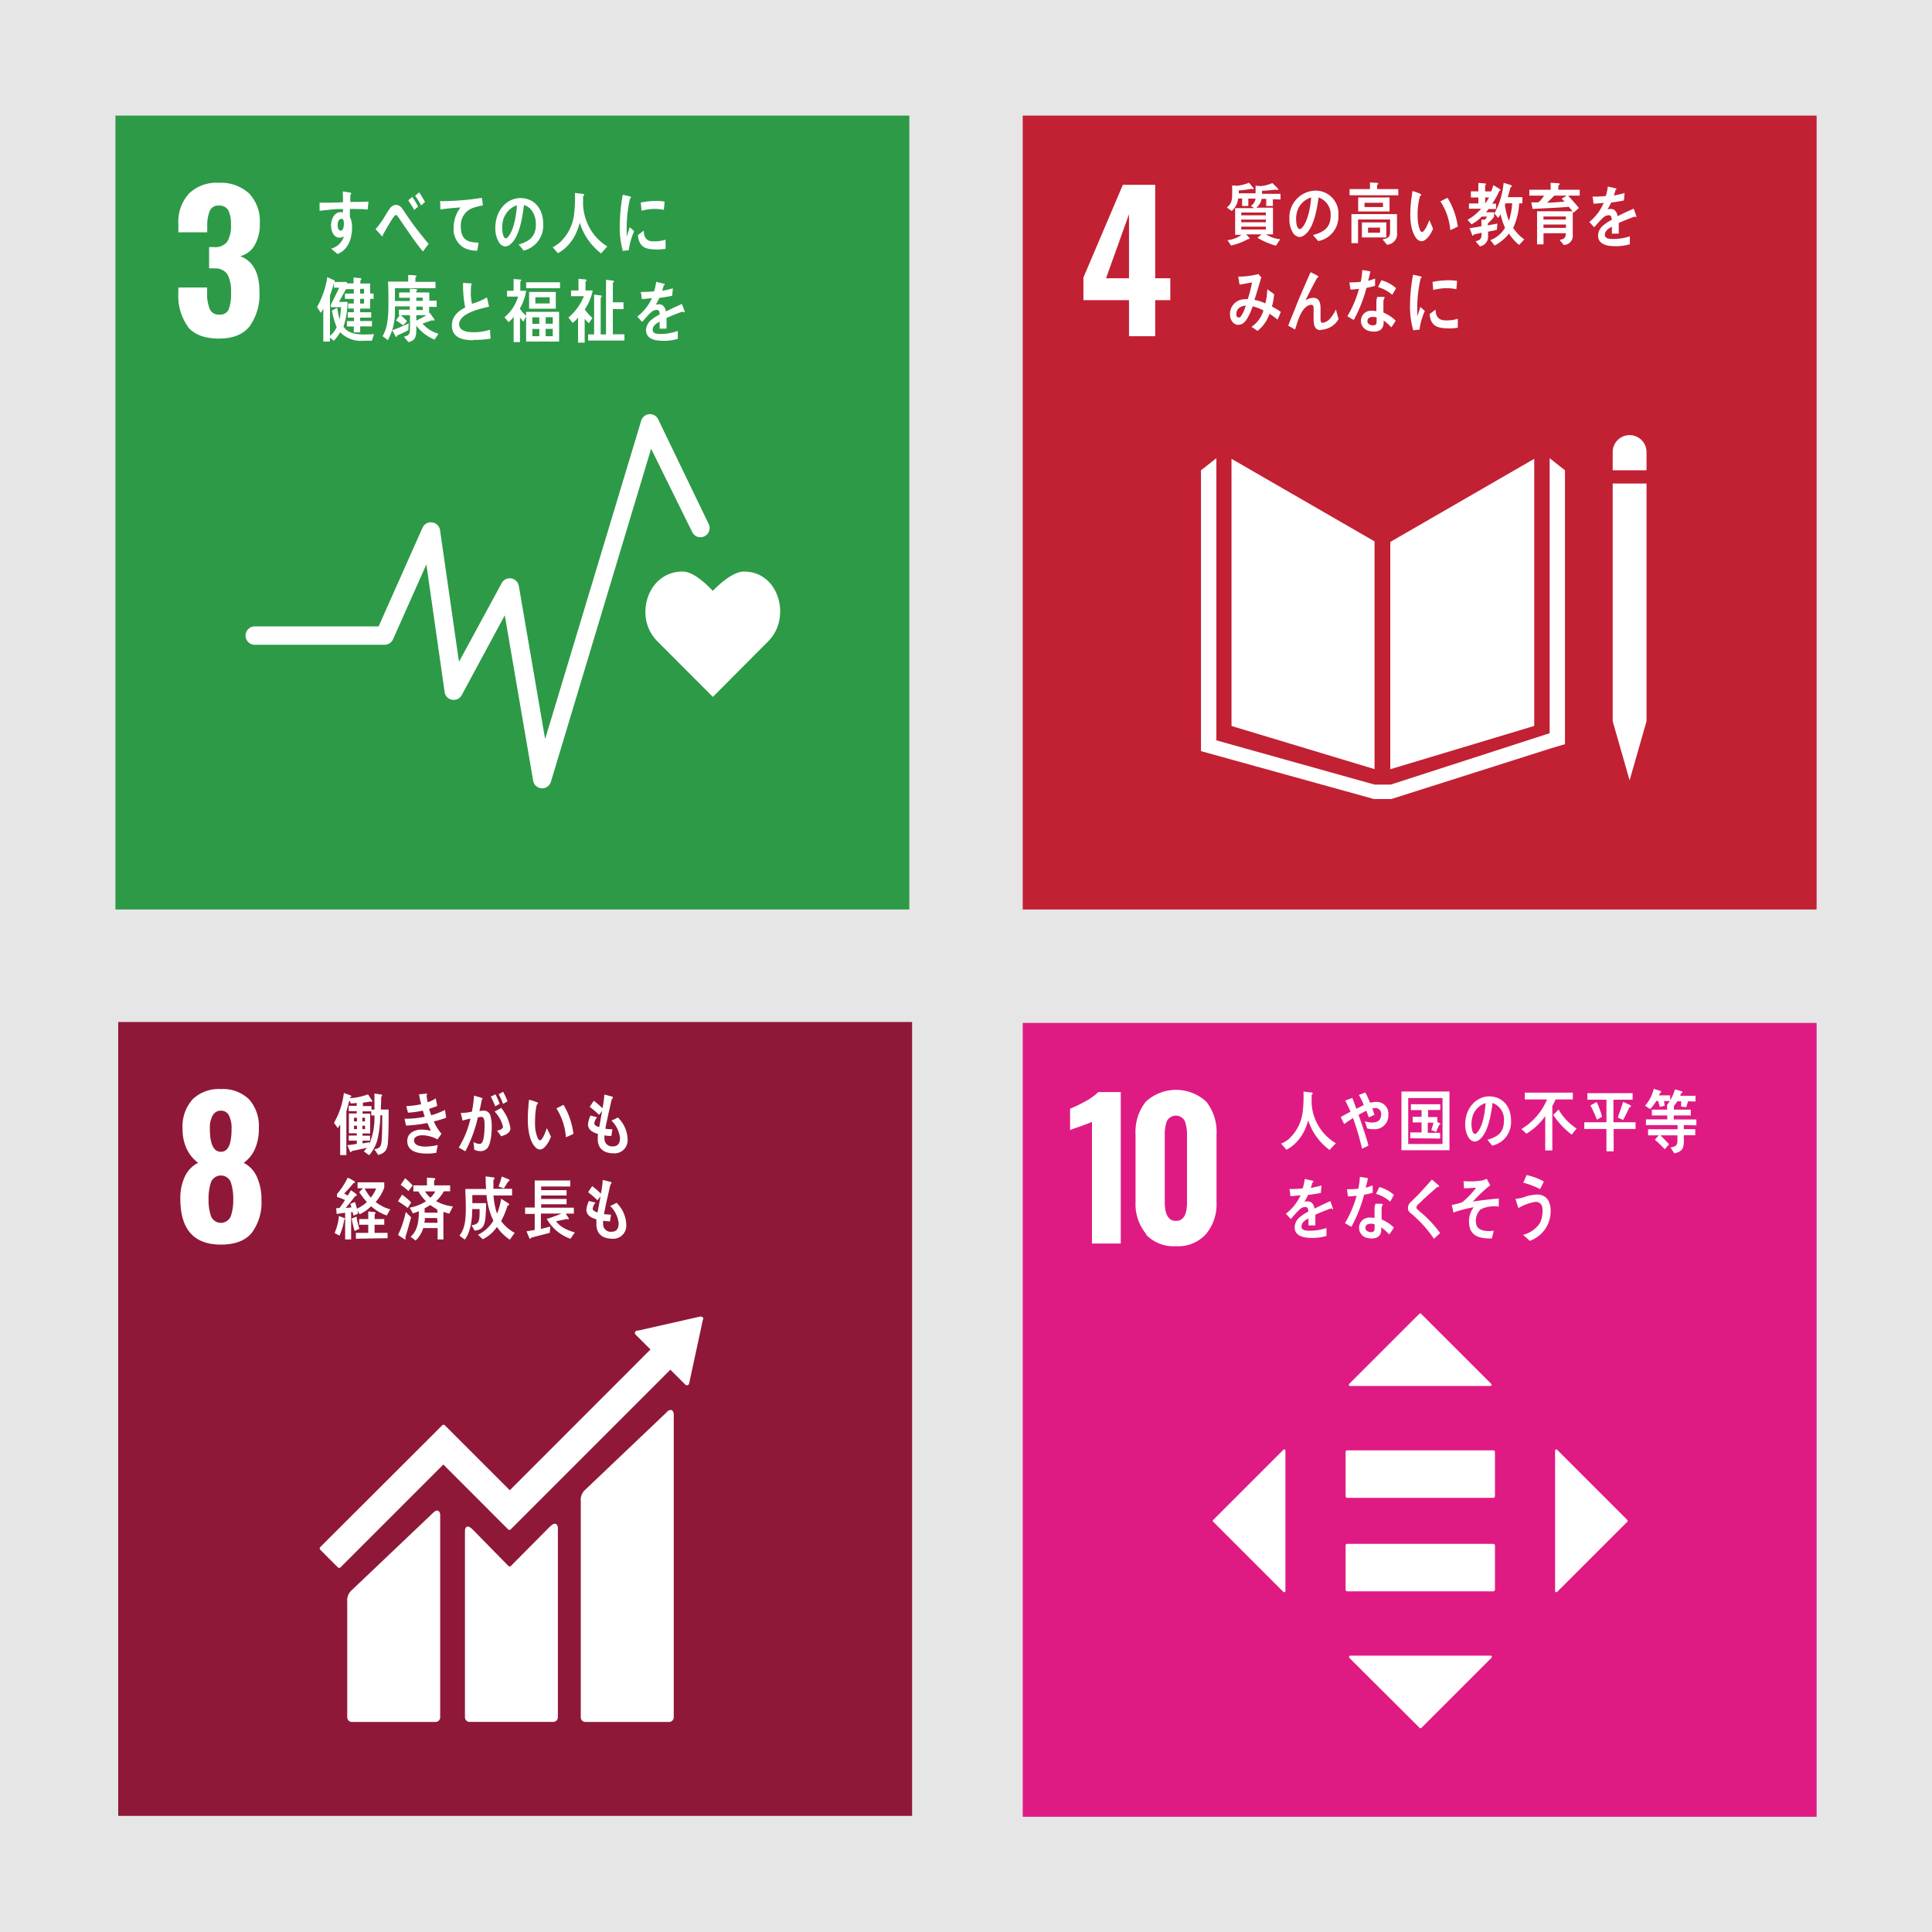 <svg xmlns="http://www.w3.org/2000/svg" xmlns:xlink="http://www.w3.org/1999/xlink" viewBox="0 0 362 362"><defs><style>.cls-1,.cls-5{fill:none;}.cls-2{fill:#e6e6e6;}.cls-3{clip-path:url(#clip-path);}.cls-4{fill:#fff;}.cls-5{stroke:#fff;stroke-linecap:round;stroke-miterlimit:10;stroke-width:1.76px;}.cls-6{fill:#2d9a47;}.cls-7{clip-path:url(#clip-path-3);}.cls-8{fill:#8f1838;}.cls-9{clip-path:url(#clip-path-5);}.cls-10{fill:#e01a83;}.cls-11{clip-path:url(#clip-path-7);}.cls-12{fill:#c22033;}</style><clipPath id="clip-path"><rect class="cls-1" x="21" y="21" width="150" height="150"/></clipPath><clipPath id="clip-path-3"><rect class="cls-1" x="21" y="191" width="150" height="150"/></clipPath><clipPath id="clip-path-5"><rect class="cls-1" x="191" y="191" width="150" height="150"/></clipPath><clipPath id="clip-path-7"><rect class="cls-1" x="191" y="21" width="150" height="150"/></clipPath></defs><title>Asset 2</title><g id="Layer_2" data-name="Layer 2"><g id="レイヤー_4" data-name="レイヤー 4"><rect class="cls-2" width="362" height="362"/><g class="cls-3"><g class="cls-3"><path class="cls-4" d="M34.77,40.2c-.26.14-1,.43-2.24.88-1,.32-1.6.55-1.86.66v-4a22.48,22.48,0,0,0,2.89-1.41A10,10,0,0,0,36,34.6H40.2V63H34.77Z"/><path class="cls-4" d="M136.37,92.61a4.14,4.14,0,1,1,4.14,4.14,4.14,4.14,0,0,1-4.14-4.14"/><path class="cls-4" d="M145.34,98.34a5.52,5.52,0,0,1,5,5.5V115.3a1.61,1.61,0,1,1-3.21,0v-9.84c0-.37-.11-.87-.78-.87-.47,0-.57.49-.58.81v29.52a2.31,2.31,0,0,1-4.62,0v-17a.61.61,0,0,0-.65-.67h0a.64.64,0,0,0-.67.67v17a2.3,2.3,0,0,1-4.6,0V105.4c0-.32-.12-.81-.58-.81-.68,0-.79.5-.79.87v9.84a1.6,1.6,0,1,1-3.2,0V103.84a5.52,5.52,0,0,1,5-5.5l.3,0H145l.31,0"/><path class="cls-4" d="M111.77,94.78a3.92,3.92,0,1,0-3.91,3.92,3.92,3.92,0,0,0,3.91-3.92"/><path class="cls-4" d="M100,103.66l-3.25,10.6s-.58,1.94,1.07,2.43,2.13-1.42,2.13-1.42l2.63-8.84s.14-.68.65-.54.32.88.32.88l-4.57,16.58h4.25v11.87a2,2,0,1,0,4.08,0V123.35h1.16v11.87a2,2,0,0,0,4.09,0V123.35h4.25l-4.57-16.58s-.19-.73.32-.88.65.54.65.54l2.63,8.84s.5,1.9,2.14,1.42,1.06-2.43,1.06-2.43l-3.25-10.6s-1.17-3.07-3.74-3.07h-8.3c-2.58,0-3.75,3.07-3.75,3.07"/><path class="cls-4" d="M88.31,94.78a3.92,3.92,0,1,0-3.92,3.92,3.92,3.92,0,0,0,3.92-3.92"/><path class="cls-4" d="M76.5,103.66l-3.25,10.6s-.59,1.94,1.06,2.43,2.14-1.42,2.14-1.42l2.63-8.84s.14-.68.65-.54.32.88.32.88l-4.57,16.58h4.25v11.87a2,2,0,0,0,4.08,0V123.35H85v11.87a2,2,0,1,0,4.08,0V123.35H93.3l-4.56-16.58s-.2-.73.31-.88.66.54.66.54l2.62,8.84s.5,1.9,2.14,1.42,1.07-2.43,1.07-2.43l-3.26-10.6s-1.16-3.07-3.74-3.07h-8.3c-2.57,0-3.74,3.07-3.74,3.07"/><path class="cls-4" d="M124.93,116.71a3.26,3.26,0,1,0-3.26-3.27,3.26,3.26,0,0,0,3.26,3.27"/><path class="cls-4" d="M117.11,126.84a1.13,1.13,0,0,0,.48,1.54,1.08,1.08,0,0,0,1.39-.46l1.78-5.65s.3-.38.3,0v13.31h0a1.68,1.68,0,0,0,3.35,0v-5.25s-.1-.74.5-.74.5.74.5.74v5.25a1.68,1.68,0,0,0,3.36,0V122.28c0-.39.2-.11.2-.11l1.39,3.87a9.77,9.77,0,0,0,.79,1.81,1.25,1.25,0,0,0,1.62-.67,1.23,1.23,0,0,0-.14-1.19h0c0-.13-2.08-5.12-2.32-5.82C129.6,118,128.27,118,127,118s-2.06,0-2.06,0-.83,0-2.53,0-2.23.93-4.11,5.75c-.26.69-1.17,2.94-1.18,3.07Z"/><path class="cls-4" d="M53.32,92.61a4.14,4.14,0,1,0-4.14,4.14,4.14,4.14,0,0,0,4.14-4.14"/><path class="cls-4" d="M44.35,98.34a5.52,5.52,0,0,0-5,5.5V115.3a1.61,1.61,0,1,0,3.21,0v-9.84c0-.37.1-.87.78-.87.46,0,.56.49.58.81v29.52a2.31,2.31,0,0,0,4.61,0v-17a.63.63,0,0,1,.65-.67h0a.63.63,0,0,1,.66.67v17a2.31,2.31,0,0,0,4.61,0V105.4c0-.32.12-.81.58-.81.68,0,.78.5.78.87v9.84a1.61,1.61,0,1,0,3.21,0V103.84a5.52,5.52,0,0,0-5-5.5l-.3,0h-9l-.32,0"/><line class="cls-5" x1="40.75" y1="116.97" x2="37.07" y2="136.44"/><path class="cls-4" d="M61,115a1.18,1.18,0,0,0-1-.56,1.19,1.19,0,0,0-1.18,1.19,2.24,2.24,0,0,0,.11.52l3.29,5.95a2.11,2.11,0,0,1,.2.78v12.78h0a1.61,1.61,0,0,0,3.21,0v-5s-.09-.71.48-.71.49.71.49.71v5a1.61,1.61,0,0,0,3.22,0V122.88a2.2,2.2,0,0,1,.19-.78l3-5.49a5.37,5.37,0,0,0,.37-1,1.19,1.19,0,0,0-1.18-1.19,1.18,1.18,0,0,0-1,.56h0c-.1.08-1.62,2.79-2.12,3.3a1.32,1.32,0,0,1-1,.47h-4a1.32,1.32,0,0,1-1-.47c-.51-.51-2-3.22-2.12-3.3Z"/><path class="cls-4" d="M66.1,116.71a3.26,3.26,0,1,0-3.26-3.27,3.26,3.26,0,0,0,3.26,3.27"/><polygon class="cls-4" points="66.11 121.28 69.79 123.97 71.54 130.42 66.11 130.42 60.67 130.42 62.42 123.97 66.11 121.28"/><path class="cls-4" d="M64.73,38.61a7.5,7.5,0,0,1-1.43-.91,4.4,4.4,0,0,1-.15.79c-.3,1-1.48,1.12-2.29,1.14l-.48-.91c.41,0,1.26,0,1.44-.53a1.79,1.79,0,0,0,.1-.47H60.39a5.32,5.32,0,0,1-2,2h5.45v4.8H62.54a5.27,5.27,0,0,0,2.62.94l-.73,1.21A11.41,11.41,0,0,1,61,45.16l.69-.66h-3l.66.6a.28.28,0,0,1,.12.18c0,.1-.12.14-.19.14a.26.26,0,0,1-.17-.05,12.15,12.15,0,0,1-3,1.3l-.73-1.12a6,6,0,0,0,2.58-1h-1.1v-4a5.57,5.57,0,0,1-.9.35l-.65-1a5.14,5.14,0,0,0,3.4-2.07H57.06a5.76,5.76,0,0,1-1.23.69L55,37.52a5.88,5.88,0,0,0,3.18-2.79l1.34.44a.17.17,0,0,1,.11.17c0,.17-.18.23-.29.24a7.47,7.47,0,0,1-1.12,1.19h4a14.46,14.46,0,0,1-1.25-1.34l1.18-.71a7.71,7.71,0,0,0,3.43,2.72Zm-2.14,2H58v.49h4.55Zm0,1.27H58v.49H62.6Zm0,1.24H58v.48H62.6Z"/><path class="cls-4" d="M67.79,35.53h9v11h-9Zm7.68,1.19H69v8.62h6.43ZM74.58,44a10.71,10.71,0,0,1-1.71-2.53V45H71.72V41.49A8.31,8.31,0,0,1,69.88,44l-.83-.87a7.93,7.93,0,0,0,2.33-3.3h-1.9V38.7h2.2V37l1.16.11c.1,0,.21,0,.21.18s-.09.15-.14.18V38.7h2.15v1.09H73.2a9.17,9.17,0,0,0,2.26,3.28Z"/><path class="cls-4" d="M88,40.81a.31.31,0,0,1-.17-.07c-.78.27-2.3.87-3,1.2v2H83.52c0-.18,0-.38,0-.59v-.72c-.88.41-1.31.93-1.31,1.52s.5.78,1.49.78a16.67,16.67,0,0,0,3.18-.23l0,1.43a13.32,13.32,0,0,1-2.8.15c-2.14,0-3.22-.67-3.22-2a2.55,2.55,0,0,1,.9-1.84,8.31,8.31,0,0,1,1.66-1.1c0-.57-.2-.86-.51-.86a1.59,1.59,0,0,0-1.13.48,10.49,10.49,0,0,0-.84.87c-.4.45-.65.75-.81.91l-.9-1A9.25,9.25,0,0,0,82,38.15c-.58.08-1.23.13-1.93.17,0-.48-.1-.93-.17-1.33a18.64,18.64,0,0,0,2.5-.13,10.43,10.43,0,0,0,.37-1.76l1.48.33a.16.16,0,0,1,.13.16c0,.07-.06.14-.17.19-.06.22-.16.55-.3,1a15.9,15.9,0,0,0,2-.47l-.12,1.4c-.6.13-1.41.26-2.41.4a8,8,0,0,1-.68,1.27,2.36,2.36,0,0,1,.62-.08c.67,0,1.11.44,1.3,1.36.88-.46,1.87-.93,3-1.42l.51,1.43c0,.11,0,.16-.13.16"/><path class="cls-4" d="M60.51,54.19c-.53.15-1.06.28-1.59.38a26.57,26.57,0,0,1-2.38,6c-.41-.2-.81-.44-1.21-.68a20.7,20.7,0,0,0,2.19-5.15,11.09,11.09,0,0,1-1.63.14c0-.44-.12-.89-.18-1.35a4.09,4.09,0,0,0,.61,0,9.81,9.81,0,0,0,1.52-.11,13.38,13.38,0,0,0,.29-2.2c.51.07,1,.14,1.52.25-.13.59-.26,1.19-.44,1.78a10.08,10.08,0,0,0,1.31-.44c0,.45,0,.91,0,1.37M63.56,62a9,9,0,0,0-1.45-1.31c0,.14,0,.28,0,.42,0,1.31-.9,1.67-1.89,1.67a3,3,0,0,1-1-.17,1.93,1.93,0,0,1-1.29-1.81,1.91,1.91,0,0,1,2-1.93,5.34,5.34,0,0,1,.89.07c0-.6,0-1.2,0-1.8a2.67,2.67,0,0,1,.16-.87h1c.06,0,.38,0,.38.11a.06.06,0,0,1,0,.05,1.64,1.64,0,0,0-.22.78c0,.67,0,1.33,0,2a8,8,0,0,1,2.32,1.52c-.27.43-.55.87-.85,1.26m-2.71-1.84a1.88,1.88,0,0,0-.79-.14c-.41,0-.93.13-1,.73s.6.86,1,.86.7-.09.72-.64c0-.27,0-.54,0-.81m2.91-4.26a6.69,6.69,0,0,0-2.65-1.47l.63-1.28a6.71,6.71,0,0,1,2.72,1.47Z"/><path class="cls-4" d="M71.75,62.82A21,21,0,0,0,68.54,59a10.51,10.51,0,0,0-.93-.85,2.84,2.84,0,0,1-.54-.5,1.11,1.11,0,0,1-.19-.69,1.43,1.43,0,0,1,.53-1.07c.53-.55,1.09-1.06,1.62-1.63.78-.85,1.58-1.7,2.34-2.6l.93.81a2.17,2.17,0,0,1,.36.32.16.16,0,0,1,0,.11c0,.18-.24.2-.36.17-.74.68-1.5,1.34-2.25,2-.31.29-.6.6-.91.89a4.38,4.38,0,0,0-.45.41.8.8,0,0,0-.27.5.48.48,0,0,0,.19.39c.44.44,1,.82,1.41,1.24a22.79,22.79,0,0,1,2.84,3.19c-.39.35-.78.73-1.16,1.07"/><path class="cls-4" d="M80.3,57.27a3,3,0,0,0-1,2.74c.2,1.25,1.71,1.42,2.49,1.42a6.79,6.79,0,0,0,.78,0c-.12.49-.26,1-.38,1.43H82c-1.54,0-3.75-.28-4-2.65a4.35,4.35,0,0,1,.91-3.28,22.13,22.13,0,0,0-3.83.88c-.07-.48-.18-1-.28-1.43a10.16,10.16,0,0,0,2-.48,14.51,14.51,0,0,0,2.65-2.66,17.76,17.76,0,0,1-2.3.06c0-.45,0-.9,0-1.34a14.31,14.31,0,0,0,3.46,0,3.34,3.34,0,0,0,.87-.31c.23.4.44.82.64,1.23a29.88,29.88,0,0,0-3.32,3c1.62-.21,3.25-.36,4.87-.47,0,.51,0,1,0,1.54a5.75,5.75,0,0,0-3.35.39"/><path class="cls-4" d="M89.18,63.31c-.41-.38-.82-.77-1.26-1.11a5.38,5.38,0,0,0,3.21-2.27,5.43,5.43,0,0,0,.46-2c.07-1.16-.26-1.84-1.3-1.91a9.23,9.23,0,0,0-3.24,1.18c-.06-.2-.51-1.58-.5-1.7s.12-.07.16-.07a6.76,6.76,0,0,0,1.41-.28,7.75,7.75,0,0,1,2.63-.49c1.78.12,2.47,1.58,2.34,3.52a5.83,5.83,0,0,1-3.91,5.15m1.95-9.57A16.47,16.47,0,0,0,88,52.54c.21-.47.41-.95.62-1.43a11.83,11.83,0,0,1,3.23,1.21c-.22.48-.44,1-.7,1.42"/><rect class="cls-6" x="21.63" y="21.66" width="148.75" height="148.75"/><path class="cls-4" d="M35.21,61.21a9.89,9.89,0,0,1-1.79-6.34v-1h5.39v1A7.49,7.49,0,0,0,39.34,58a1.82,1.82,0,0,0,1.78.95,1.73,1.73,0,0,0,1.74-1,8.23,8.23,0,0,0,.43-3.14,6.79,6.79,0,0,0-.66-3.38,2.69,2.69,0,0,0-2.45-1.13,5.37,5.37,0,0,0-1,0v-4h.87a2.86,2.86,0,0,0,2.52-1,5.63,5.63,0,0,0,.7-3.22,5.63,5.63,0,0,0-.5-2.69A1.9,1.9,0,0,0,41,38.52a1.71,1.71,0,0,0-1.68.95,7.17,7.17,0,0,0-.49,2.8v1.26H33.42V42a7.9,7.9,0,0,1,2-5.75,7.45,7.45,0,0,1,5.58-2,7.82,7.82,0,0,1,5.68,2,7.56,7.56,0,0,1,2,5.64,7.84,7.84,0,0,1-1,4.12A4.33,4.33,0,0,1,45,48q3.62,1.34,3.61,6.69a10.19,10.19,0,0,1-1.82,6.42c-1.21,1.56-3.14,2.33-5.78,2.33s-4.65-.74-5.84-2.24"/><path class="cls-4" d="M146.19,114.71c0-4.21-2.69-7.62-6.78-7.62-2,0-4.51,2.24-5.85,3.62-1.33-1.38-3.64-3.62-5.68-3.62-4.09,0-6.95,3.41-6.95,7.62a7.7,7.7,0,0,0,2.17,5.38l10.47,10.49L144,120.1h0a7.67,7.67,0,0,0,2.16-5.38"/><path class="cls-4" d="M101.6,147.71h-.11a1.73,1.73,0,0,1-1.59-1.42l-5.32-31-8.06,14.94a1.71,1.71,0,0,1-3.21-.57l-3.42-23.91-6.26,14.06a1.74,1.74,0,0,1-1.58,1H47.73a1.72,1.72,0,1,1,0-3.44H70.94l8.23-18.5a1.73,1.73,0,0,1,3.28.46L86,124l8-14.74a1.72,1.72,0,0,1,3.21.52l4.93,28.7,18-59.65a1.71,1.71,0,0,1,3.19-.25l9.45,19.59a1.72,1.72,0,1,1-3.1,1.49L122,84.08l-18.78,62.41a1.73,1.73,0,0,1-1.65,1.22"/><path class="cls-4" d="M117.87,46.87l-1.18.14a17,17,0,0,1-.56-4.95,32.56,32.56,0,0,1,.56-5.57l.94.22a2.7,2.7,0,0,1,.47.12.17.17,0,0,1,.12.17.17.17,0,0,1-.17.17,25.47,25.47,0,0,0-.63,5.78c0,.48,0,.94,0,1.41.19-.59.38-1.2.58-1.79l.82.76a12.29,12.29,0,0,0-1,3.54m6.89-.25a9.41,9.41,0,0,1-2,.12c-1.55-.05-3-.31-3.18-2.7l1.1-.83c0,1.36.63,2,1.64,2a6.94,6.94,0,0,0,2.44-.3c0,.57,0,1.13,0,1.71m-.27-7.29a8.47,8.47,0,0,0-2.51-.15,11.51,11.51,0,0,0-1.74.3c0-.47-.08-1-.13-1.52a12.72,12.72,0,0,1,2.45-.3,9.37,9.37,0,0,1,2,.11c0,.51-.07,1-.12,1.56"/><path class="cls-4" d="M68.9,39.25c-.45,0-.91-.07-1.35-.08-.66,0-1.32-.05-2,0,0,.49,0,1,0,1.44a4.28,4.28,0,0,1,.41,2.1c0,2.21-.88,4.19-2.72,4.88-.39-.35-.81-.65-1.2-1a3.39,3.39,0,0,0,2.39-2.28,1.68,1.68,0,0,1-.91.21c-.94,0-1.49-1.21-1.49-2.23,0-1.28.63-2.54,1.79-2.54a1.67,1.67,0,0,1,.44.06c0-.21,0-.43,0-.64-.76,0-1.51,0-2.25.1s-1.42.13-2.13.23c0-.5,0-1,0-1.52,1.47,0,2.93,0,4.39-.09,0-.65,0-1.29-.06-2,.32,0,.66.08,1,.14a2.7,2.7,0,0,1,.41.06c.08,0,.17,0,.17.16a.37.37,0,0,1-.15.28c0,.43,0,.88,0,1.3,1.13,0,2.27,0,3.4-.06ZM64,41c-.51,0-.73.59-.73,1.13s.13,1.08.58,1.08.58-.75.58-1.2,0-1-.43-1"/><path class="cls-4" d="M79.23,47.13c-.56-.75-1.22-1.53-1.8-2.37s-1.4-2-2.07-3c-.23-.33-.46-.69-.69-1-.12-.16-.27-.47-.48-.47s-.58.57-.75.82l-.65,1.06c-.37.61-.7,1.24-1.06,1.83v.08c0,.11,0,.2-.14.2l-1.22-1.34a18.58,18.58,0,0,0,1.3-1.7c.41-.62.79-1.32,1.22-1.95s.75-.9,1.37-.9a1.44,1.44,0,0,1,1.09.69c.24.29.47.69.69,1,.52.74,1,1.49,1.55,2.19.81,1.1,1.87,2.41,2.72,3.43Zm-1.61-7.79c-.35-.62-.74-1.21-1.13-1.8l.76-.65a15.51,15.51,0,0,1,1.09,1.81Zm1.29-.85a17.84,17.84,0,0,0-1.13-1.82l.76-.63a19.46,19.46,0,0,1,1.09,1.82Z"/><path class="cls-4" d="M90.19,38.54a11.13,11.13,0,0,0-1.61.43,3.45,3.45,0,0,0-2.23,3.55c0,2.66,1.68,2.91,3.32,2.94-.07.5-.15,1-.26,1.51h-.22A5.1,5.1,0,0,1,87,46.46,4,4,0,0,1,85,42.66a6.17,6.17,0,0,1,1.29-3.79c-1.21.08-2.57.2-3.76.38-.06-.66,0-1-.09-1.56a51.92,51.92,0,0,0,6.25-.39c.49-.08,1.32-.18,1.6-.22.05.19.17,1.21.19,1.31s-.13.12-.24.15"/><path class="cls-4" d="M98.16,47c-.33-.4-.63-.8-1-1.18,1.69-.5,3.25-1.24,3.25-3.77,0-1.72-.83-3.27-2.24-3.62-.28,2.3-.85,6-2.53,7.33a1.54,1.54,0,0,1-1,.42,1.57,1.57,0,0,1-1.14-.77,5,5,0,0,1-.69-2.73c0-3.27,2.17-5.57,4.71-5.57,2.35,0,4.26,1.74,4.26,4.85a4.81,4.81,0,0,1-3.67,5M94.4,40.82a5.62,5.62,0,0,0-.3,1.83c0,.54.1,2,.7,2,.21,0,.39-.26.52-.43,1-1.28,1.43-4,1.54-5.76a4,4,0,0,0-2.46,2.4"/><path class="cls-4" d="M112.63,47.48a11.49,11.49,0,0,1-4-5.75,13.53,13.53,0,0,1-.59,1.73,8.53,8.53,0,0,1-2.36,3.22,6.78,6.78,0,0,1-1.13.76l-1-1.11a6.65,6.65,0,0,0,1.3-.86,8.54,8.54,0,0,0,2.7-5.19,24.62,24.62,0,0,0,.17-4.12l1.52.17c.09,0,.21.07.21.2a.26.26,0,0,1-.2.24c0,.54,0,1.07,0,1.61a10.1,10.1,0,0,0,1.7,5.1,9.43,9.43,0,0,0,2.84,2.69Z"/><path class="cls-4" d="M69.69,63.84c-.49,0-1,0-1.49,0a5.47,5.47,0,0,1-4.47-1.59,7.26,7.26,0,0,1-1.2,1.61l-.72-.62V64H60.58V57.81a6.56,6.56,0,0,1-.47.81l-.71-1.09a16,16,0,0,0,1.92-5.6l1.32.6a.18.18,0,0,1,.09.13.22.22,0,0,1-.12.17H65v1.06l-1.5,2.68h1.61a14.72,14.72,0,0,1-.75,4.63c.88,1.35,2.66,1.47,4,1.47.58,0,1.14,0,1.72-.08ZM62,57.55V57.1l1.57-3.2h-1V53c-.21.79-.46,1.59-.74,2.36v7.57a4.61,4.61,0,0,0,1.25-1.62,17.21,17.21,0,0,1-.89-3.1l1-.55a13,13,0,0,0,.45,2.18,19.33,19.33,0,0,0,.26-2.29ZM69.36,56v1.82H67.48v.69h2.07v1H67.48v.64h2.21v1h-2.2v1.12h-1.2V61.17H65v-1h1.33v-.66H65.16v-1h1.13v-.7H65.23v-.94h1.06V56H64.63V55h1.66v-.83H64.73V53.09h1.52V52l1.28.12a.18.18,0,0,1,.18.19c0,.11-.12.18-.19.24v.57h1.83V55H70v1Zm-1.15-1.87h-.73V55h.73Zm0,1.87h-.73v.88h.73Z"/><path class="cls-4" d="M81.41,63.63A8.08,8.08,0,0,1,78,61c0,.31,0,.6,0,.91,0,1.39-.35,1.9-1.46,2.2l-.87-1c.85-.24,1.15-.4,1.15-1.52V59.06H75.09c.41.37.81.73,1.18,1.13l-.73.76c-.44-.32-.89-.63-1.34-.92l.71-1h-.17v-1h2.05v-.62H74c0,.47,0,.94,0,1.41a10.89,10.89,0,0,1-1.33,4.92c-.32-.25-.63-.51-1-.75,1-1.57,1.11-4,1.11-5.95,0-1.43,0-2.85-.07-4.28h3.77V51.54c.42,0,1,0,1.36.08.08,0,.18,0,.18.16a.27.27,0,0,1-.19.23v.8H81.6V54H74c0,.8,0,1.6,0,2.4h2.79V55.8h-2v-1h2v-.7l1.17.07c.08,0,.19,0,.19.16a.23.23,0,0,1-.15.21v.26h2.44v1.54h1.37v1.16H80.41v1.18l.1-.08.82,1.14a.3.3,0,0,1,.06.18.16.16,0,0,1-.15.16A.46.46,0,0,1,81,60c-.61.19-1.22.42-1.83.63a6.14,6.14,0,0,0,3,1.91Zm-4.9-1.77c-.68.38-1.38.69-2.08,1,0,.1-.08.27-.18.27s-.1-.05-.13-.11l-.64-1.14a33,33,0,0,0,3.09-1.28Zm2.68-6.09H78v.6h1.22Zm0,1.68H78v.64h1.22ZM78,59.06v1a18.51,18.51,0,0,0,1.9-1Z"/><path class="cls-4" d="M88.67,63.75c-1.53,0-4-.25-4-2.75,0-1.82,1.28-2.75,2.49-3.38A21.15,21.15,0,0,1,86.77,53l1,.08.48,0c.06,0,.12,0,.12.12a.3.3,0,0,1-.07.15,8.05,8.05,0,0,0-.07,1.2,8.34,8.34,0,0,0,.2,2.34.14.14,0,0,0,.1,0,11.83,11.83,0,0,0,2.7-1.16c.16.56.27,1.15.4,1.73-1.34.33-5.6,1.16-5.6,3.32,0,1.22,1.59,1.46,2.33,1.46a9.91,9.91,0,0,0,3.46-.46c0,.55.08,1.11.09,1.68a18.24,18.24,0,0,1-3.21.22"/><path class="cls-4" d="M98.58,64V59.27l-.51,1c-.23-.25-.42-.51-.64-.77v4.6H96.24V59.37a5.87,5.87,0,0,1-.95,1l-.76-.94a7.88,7.88,0,0,0,2.55-3.86H95V54.48h1.23v-2.2l1.26.1c.07,0,.18,0,.18.15a.26.26,0,0,1-.18.21v1.74h1.1a9.67,9.67,0,0,1-1.19,3.34,5.58,5.58,0,0,0,1.18,1.33v-.72h6.18V64Zm0-11.11h6.35V54H98.59Zm.56,1.82h5v3.13h-5Zm1.91,4.75h-1.3v1.22h1.3Zm0,2.18h-1.3V63h1.3ZM103,55.7h-2.69v1.16H103Zm.57,3.74h-1.33v1.22h1.33Zm0,2.18h-1.33V63h1.33Z"/><path class="cls-4" d="M109.58,58v0A9.36,9.36,0,0,0,111,59.57l-.66,1a8.89,8.89,0,0,1-.79-.83V64.2h-1.24V59.5a6,6,0,0,1-1,1l-.8-1a10.23,10.23,0,0,0,2.89-4h-2.4V54.43h1.39V52.24l1.34.12a.19.19,0,0,1,.16.18c0,.11-.1.17-.18.2v1.69h1.35a9.88,9.88,0,0,1-1.53,3.6m.67,5.78V62.66h1.12V55.2l1.27.16a.18.18,0,0,1,.17.18c0,.12-.12.19-.21.23v6.89h1V52.42l1.28.15c.08,0,.2.06.2.18s-.13.19-.2.24v3.66h2v1.26h-2v4.73H117v1.17Z"/><path class="cls-4" d="M128.05,58.45a.31.31,0,0,1-.16-.07c-.79.27-2.3.87-3,1.2v2l-1.29,0c0-.17,0-.37,0-.58v-.72c-.88.41-1.31.93-1.31,1.52s.5.78,1.49.78A9.65,9.65,0,0,0,127,62l0,1.49a8.94,8.94,0,0,1-2.74.37c-2.14,0-3.21-.67-3.21-2a2.54,2.54,0,0,1,.89-1.84,7.92,7.92,0,0,1,1.66-1.09q0-.87-.51-.87a1.54,1.54,0,0,0-1.12.49,9.93,9.93,0,0,0-.85.86c-.4.45-.65.75-.8.91l-.91-1a9.25,9.25,0,0,0,2.75-3.46c-.58.08-1.22.13-1.92.17,0-.48-.11-.93-.18-1.33a19.16,19.16,0,0,0,2.51-.12,10.83,10.83,0,0,0,.37-1.77l1.47.34a.14.14,0,0,1,.13.15c0,.07,0,.14-.17.19-.06.22-.16.55-.3,1a15.9,15.9,0,0,0,2-.47l-.12,1.4c-.6.13-1.4.26-2.41.4a7.23,7.23,0,0,1-.68,1.27,2.43,2.43,0,0,1,.63-.08c.66,0,1.1.44,1.29,1.36.88-.46,1.87-.93,3-1.41l.51,1.42c0,.11-.05.16-.14.16"/></g></g><g class="cls-7"><rect class="cls-8" x="22.15" y="191.49" width="148.75" height="148.75"/><g class="cls-7"><path class="cls-4" d="M33.79,224.6a9.42,9.42,0,0,1,.84-4.13,5.47,5.47,0,0,1,2.49-2.6,6.82,6.82,0,0,1-2.1-2.53,8.51,8.51,0,0,1-.81-3.87A7.57,7.57,0,0,1,36.07,206a7,7,0,0,1,5.32-1.94A7,7,0,0,1,46.68,206a7.52,7.52,0,0,1,1.82,5.36,9.24,9.24,0,0,1-.77,4,6.26,6.26,0,0,1-2.07,2.52,5.41,5.41,0,0,1,2.49,2.67,10.18,10.18,0,0,1,.84,4.3A9.47,9.47,0,0,1,47.17,231c-1.22,1.47-3.14,2.2-5.78,2.2q-7.61,0-7.6-8.61m9.44,3.34a9,9,0,0,0,.47-3.13,9.65,9.65,0,0,0-.47-3.33,2,2,0,0,0-3.68,0,9.65,9.65,0,0,0-.47,3.31,9,9,0,0,0,.47,3.13,2,2,0,0,0,3.68,0m.16-16.47A5.2,5.2,0,0,0,42.9,209a1.62,1.62,0,0,0-1.51-.89,1.69,1.69,0,0,0-1.54.89,4.83,4.83,0,0,0-.53,2.44c0,2.92.69,4.37,2.07,4.37s2-1.45,2-4.37"/><path class="cls-4" d="M124.87,264.66l-15.19,14.45a2.52,2.52,0,0,0-.86,2.17v40.5a.86.86,0,0,0,.86.86h15.69a.87.87,0,0,0,.87-.86V265c0-.48-.38-1.35-1.37-.37"/><path class="cls-4" d="M81.12,283.49,65.93,297.93a2.54,2.54,0,0,0-.87,2.17v21.68a.87.87,0,0,0,.87.86H81.62a.87.87,0,0,0,.86-.86V283.85c0-.48-.38-1.35-1.36-.36"/><path class="cls-4" d="M131.78,247.14a.48.48,0,0,0-.13-.33.53.53,0,0,0-.28-.12h-.21l-11.63,2.63-.21,0a.46.46,0,0,0-.23.12.44.44,0,0,0,0,.62l.13.13,2.66,2.66L95.52,279.23,83.35,267.06a.34.34,0,0,0-.49,0l-3.3,3.3h0L60,289.88a.36.36,0,0,0,0,.49l3.31,3.31a.36.36,0,0,0,.49,0l19.27-19.27,8.83,8.84,0,0,3.3,3.3a.35.35,0,0,0,.5,0l29.91-29.91,2.79,2.79a.44.44,0,0,0,.62,0,.4.4,0,0,0,.12-.29v0l2.56-11.87Z"/><path class="cls-4" d="M103.08,286l-7.35,7.41a.35.35,0,0,1-.47,0l-6.66-6.79c-1.22-1.22-1.48-.23-1.48.25v34.89a.86.86,0,0,0,.86.87h15.69a.86.86,0,0,0,.86-.87V286.3c0-.48-.37-1.36-1.45-.28"/><path class="cls-4" d="M72.7,213.88c-.09,1.53-.52,2.18-1.83,2.53l-.73-1.06c.92-.18,1.27-.42,1.36-1.56.12-1.59.12-3.21.12-4.82h-.36a20.73,20.73,0,0,1-.5,4.39,7.18,7.18,0,0,1-1.6,3.1l-1-.73c.19-.21.41-.42.59-.66l-2.85.61a.19.19,0,0,1-.17.19c-.08,0-.15-.09-.18-.17l-.46-1.13c.59-.06,1.17-.15,1.76-.23v-.62H65.34v-.95h1.51v-.43H65.37v-3.71h1.47v-.43h-1.5v-1h1.5v-.53l-1.09.09-.3-.56c-.13.5-.25,1-.39,1.51a5.09,5.09,0,0,0-.16.53v8.19H63.74v-5.74c-.15.25-.29.47-.45.69l-.71-1a14.6,14.6,0,0,0,1.85-5.59l1.29.47a.18.18,0,0,1,.11.15c0,.1-.14.15-.21.17l0,.19a11.92,11.92,0,0,0,3.33-.72l.82,1.26a.13.13,0,0,1-.15.14.31.31,0,0,1-.2-.07c-.47.1-.95.16-1.42.24v.63H69.6v.65h.56v-3l1.22.17c.08,0,.21.06.21.18a.27.27,0,0,1-.16.22c0,.8-.05,1.61-.08,2.42l1.47,0c0,2,0,4-.12,6m-5.82-4.46h-.55v.68h.55Zm0,1.5h-.55v.63h.55Zm1.51-1.5H67.9v.68h.49Zm0,1.5H67.9v.63h.51ZM69.56,209v-.77H67.93v.43h1.43v3.71H67.93v.43h1.41v.92H67.93v.52c.44-.06.86-.15,1.3-.23l-.07.44a12.63,12.63,0,0,0,1-5.45Z"/><path class="cls-4" d="M81.3,210.16a9,9,0,0,0,1.42,2.27c-.24.37-.5.71-.76,1.06a5.94,5.94,0,0,0-2.95-.77c-.45,0-1.43.22-1.43.92,0,1.12,1.5,1.2,2.19,1.2a12.16,12.16,0,0,0,2.26-.29c-.11.48-.2,1-.28,1.45a9.74,9.74,0,0,1-1.61.15c-1.39,0-3.83-.17-3.83-2.37,0-1.6,1.55-2.13,2.67-2.13a7.84,7.84,0,0,1,1.75.23c-.22-.49-.45-1-.65-1.47a25.46,25.46,0,0,1-4,.49l-.28-1.28a17.35,17.35,0,0,0,3.79-.38c-.14-.39-.26-.77-.36-1.15a16.32,16.32,0,0,1-2.78.39c-.12-.4-.23-.82-.33-1.23a15.77,15.77,0,0,0,2.79-.35c-.16-.61-.29-1.25-.4-1.87.44,0,.89-.09,1.34-.12h0a.16.16,0,0,1,.18.16.33.33,0,0,1-.11.2q.08.63.21,1.26a5.84,5.84,0,0,0,1.51-.73c.09.48.2.95.29,1.43-.51.2-1,.37-1.53.54.12.41.26.8.41,1.2a14.92,14.92,0,0,0,2.56-1c.1.49.15,1,.24,1.45a16,16,0,0,1-2.37.7"/><path class="cls-4" d="M91.15,215.28a1.59,1.59,0,0,1-1.23.4,2.42,2.42,0,0,1-1.07-.27c0-.48-.08-1-.13-1.44a2.27,2.27,0,0,0,1.2.36c.88,0,.87-2.87.87-3.6,0-.52,0-1.46-.61-1.46a2.85,2.85,0,0,0-.65.11,25.15,25.15,0,0,1-2.34,6.34c-.43-.23-.82-.49-1.24-.69a18.08,18.08,0,0,0,2.2-5.44c-.5.1-1,.23-1.49.37,0-.14-.32-1.36-.32-1.36s.07-.08.11-.08.18,0,.28,0a8.81,8.81,0,0,0,1.69-.23,22.19,22.19,0,0,0,.4-3c.32.08.64.18,1,.28.14.05.3.09.44.15s.15.07.15.16-.08.11-.13.14c-.13.71-.28,1.44-.45,2.15.22,0,.43-.06.65-.06a1.28,1.28,0,0,1,1.44,1.08,7,7,0,0,1,.22,1.95c0,1.15-.16,3.35-.95,4.15m1.6-8a14.26,14.26,0,0,0-.83-1.81l.88-.43a14.15,14.15,0,0,1,.78,1.77Zm1.11,5.62c-.24-.37-.5-.71-.76-1.05.31-.07,1.11-.26,1.11-.75a6.34,6.34,0,0,0-1.57-2.84c.41-.22.83-.43,1.22-.69a8.08,8.08,0,0,1,1.74,3.8c0,1-1.11,1.32-1.74,1.53m.35-6.07a11.89,11.89,0,0,0-.82-1.81l.84-.46a10.89,10.89,0,0,1,.82,1.8Z"/><path class="cls-4" d="M101.27,215.38a1.17,1.17,0,0,1-.87-.34c-1-.93-1.36-2.74-1.46-4.14a20.56,20.56,0,0,1,.07-3.51c0-.45.07-.89.12-1.33a9,9,0,0,1,1.57.51.16.16,0,0,1,.09.13.28.28,0,0,1-.21.26,12.32,12.32,0,0,0-.31,2.59,14.66,14.66,0,0,0,0,1.62,6.42,6.42,0,0,0,.34,1.69c.09.24.28.81.55.8.52,0,1.1-1.76,1.31-2.28l.76,1.59c-.29.87-1.14,2.35-2,2.41m4.8-2.29a11.6,11.6,0,0,0-1.77-5.41c.45-.21.88-.46,1.34-.66a13.94,13.94,0,0,1,1.84,5.43c-.47.24-.93.45-1.41.64"/><path class="cls-4" d="M115,216.1c-1.53,0-3-.63-3-2.69,0-.31,0-.61.06-.92-.8-.28-1.87-.64-1.89-1.82a4.7,4.7,0,0,1,.48-1.64c.41.09.83.22,1.23.31a2.48,2.48,0,0,0-.53,1.12c0,.45.63.64.93.72.17-1,.36-2,.54-3-.2.24-.38.48-.57.72a19.22,19.22,0,0,0-1.75-1.5c.25-.39.5-.77.76-1.15a16.91,16.91,0,0,1,1.63,1.4,17.79,17.79,0,0,0,.35-2.55c.34.06.71.17,1,.26a2.18,2.18,0,0,1,.44.11c.08,0,.15.07.15.17s-.13.26-.2.33c-.08.28-.15.59-.21.86-.13.61-.26,1.21-.41,1.81-.2.94-.42,1.9-.58,2.85.43.08.88.08,1.32.12l-.2,1.24a8,8,0,0,1-1.29-.11,3.63,3.63,0,0,0,0,.57,1.42,1.42,0,0,0,1.58,1.49c.93,0,1.35-.58,1.33-1.63a5.42,5.42,0,0,0-1.6-3.21,9.5,9.5,0,0,0,1.2-.58,6,6,0,0,1,1.83,4.14A2.45,2.45,0,0,1,115,216.1"/><path class="cls-4" d="M64.5,228.52a11.54,11.54,0,0,1-.89,3l-.92-.48a10.47,10.47,0,0,0,.82-3.2l1,.38a.17.17,0,0,1,.12.17c0,.07-.08.12-.12.14m7.93-.8a8.42,8.42,0,0,1-2.9-1.71,7.67,7.67,0,0,1-2.13,1.49l-.45-.67.13.56a8.08,8.08,0,0,1-.85.37l-.18-.67-.27,0v5.13H64.67v-5c-.54.07-1.06.16-1.6.22L63,226.38a2.73,2.73,0,0,0,.64-.07,17.14,17.14,0,0,0,1-1.45,6.44,6.44,0,0,0-1.49-.57v-.57a14.13,14.13,0,0,0,2-3.06,10.93,10.93,0,0,1,1.12.59c.09.05.24.13.24.27s-.19.16-.26.16c-.57.67-1.14,1.33-1.76,1.94l.66.4a11.66,11.66,0,0,0,.59-1c.18.11,1.12.69,1.12.9s-.16.17-.25.14c-.61.76-1.21,1.54-1.84,2.29l1.08-.12a6.19,6.19,0,0,0-.22-.65l.88-.37c.14.42.26.84.37,1.26a7,7,0,0,0,1.87-1.25,11.9,11.9,0,0,1-1.44-1.85l.71-.73H67v-1.11h5v1a8.75,8.75,0,0,1-1.61,2.69,8,8,0,0,0,2.74,1.39c-.25.38-.46.79-.69,1.19m-6,2.85c-.23-.76-.4-1.55-.56-2.33l.91-.37a15.92,15.92,0,0,0,.55,2.29Zm.24,1.45V231H69v-1.52h-1.7v-1.06H69v-1.44l.88.1a1.74,1.74,0,0,1,.39.05s.11,0,.11.13a.26.26,0,0,1-.18.21v.95H72v1.06H70.18V231h2.44V232Zm1.66-9.42a7.19,7.19,0,0,0,1.14,1.71,6.25,6.25,0,0,0,1-1.71Z"/><path class="cls-4" d="M76.4,226.34a19.86,19.86,0,0,0-1.83-1.26l.77-1.23a10.12,10.12,0,0,1,1.7,1.46ZM76,231.93a.41.41,0,0,1,0,.19.12.12,0,0,1-.1.12,12.54,12.54,0,0,1-1.32-.85,18.45,18.45,0,0,0,1.45-4.3l1,1c-.36,1.31-.71,2.59-1.12,3.87m.63-8.79A14.07,14.07,0,0,0,75.07,222l.84-1.23a10.68,10.68,0,0,1,1.41,1.36Zm7.63,4.24c-.37-.11-.74-.22-1.09-.36v5.19H82v-2.13H79.3a5.25,5.25,0,0,1-1.43,2.33l-.94-.71c1.33-1.12,1.55-3,1.55-4.79a6.22,6.22,0,0,1-1.12.4l-.6-1.06a8.29,8.29,0,0,0,3.06-1.2,9,9,0,0,1-1.43-1.84h-.94V222.1H80v-1.45l1.35.09a.22.22,0,0,1,.2.2c0,.13-.13.2-.21.22v.94h3v1.11H83.17a7.65,7.65,0,0,1-1.46,1.85,8.64,8.64,0,0,0,3.16,1Zm-2.28.81H79.62c0,.29-.05.6-.1.89H82Zm0-1.61c-.42-.25-.85-.52-1.26-.82-.35.22-.7.42-1.07.61,0,.28,0,.54,0,.82H82Zm-2.25-3.38a4.67,4.67,0,0,0,1,1.18,4.16,4.16,0,0,0,.92-1.18Z"/><path class="cls-4" d="M95.53,232.28a8.59,8.59,0,0,1-2.42-2.39,6.88,6.88,0,0,1-2.65,2.31l-.9-.85a6.7,6.7,0,0,0,2.88-2.64,14,14,0,0,1-1.28-4.79H88.5V224c0,.48,0,.95,0,1.43h2.58a28.4,28.4,0,0,1-.14,2.92c-.21,1.59-.71,2.09-2,2.23l-.6-1c1.32-.16,1.49-.68,1.52-2.16v-.88H88.48c0,1.83-.28,4.35-1.4,5.72l-1-.75c1.12-1.3,1.2-3.45,1.2-5.21,0-1.17-.07-2.35-.09-3.52h3.9C91,222,91,221.19,91,220.42l1.43.19c.08,0,.23,0,.23.18a.35.35,0,0,1-.21.27c0,.32,0,.61,0,.93s0,.5,0,.75h3.5V224H92.47a14,14,0,0,0,.66,3.41,12.46,12.46,0,0,0,.77-2.8l1.36.86a.29.29,0,0,1,.13.23c0,.14-.22.2-.3.21a15.29,15.29,0,0,1-1.19,2.88A7.52,7.52,0,0,0,96.44,231Zm-.33-10.89c-.27.43-.52.87-.79,1.28l-1-.35a16.51,16.51,0,0,0,.61-1.88l1.26.52c.08,0,.18.1.18.22s-.18.2-.26.21"/><path class="cls-4" d="M106.88,232.11a8.28,8.28,0,0,1-4.44-3.73,24.72,24.72,0,0,0,2.77-1h-3.86v2.89l1.76-.45L103,231l-3.49.91c0,.09-.1.2-.19.2a.14.14,0,0,1-.12-.09l-.55-1.31c.51-.08,1-.14,1.54-.26v-3h-1.8v-1.19h1.8v-5.07h6.66v1.13h-5.45V223h4.76v1h-4.76v.65h4.76v1h-4.76v.63h6.12v1.11H106l.59.91a.18.18,0,0,1-.17.18.46.46,0,0,1-.21-.08c-.67.16-1.35.3-2,.41.65,1.11,2.44,1.83,3.5,2.11Z"/><path class="cls-4" d="M114.75,232.1c-1.52,0-3-.64-3-2.7,0-.3,0-.61,0-.92-.79-.27-1.86-.63-1.88-1.82a4.65,4.65,0,0,1,.48-1.63l1.23.3a2.41,2.41,0,0,0-.53,1.13c0,.44.63.63.92.71.18-1,.37-2,.55-3-.2.24-.38.48-.57.73a19.12,19.12,0,0,0-1.75-1.51c.24-.38.5-.76.76-1.15a15.74,15.74,0,0,1,1.62,1.41,15.61,15.61,0,0,0,.35-2.56c.35.07.71.17,1.06.26a2.2,2.2,0,0,1,.44.12c.07,0,.15.06.15.16a.51.51,0,0,1-.2.33c-.08.28-.15.59-.21.87-.13.6-.27,1.2-.41,1.8-.2.94-.42,1.9-.59,2.86.44.07.89.07,1.32.11l-.19,1.24a9.34,9.34,0,0,1-1.29-.1,3.51,3.51,0,0,0,0,.56,1.41,1.41,0,0,0,1.58,1.49c.93,0,1.34-.57,1.33-1.63a5.37,5.37,0,0,0-1.6-3.2,10.27,10.27,0,0,0,1.2-.59,6,6,0,0,1,1.83,4.15,2.46,2.46,0,0,1-2.59,2.59"/></g></g><g class="cls-9"><rect class="cls-10" x="191.63" y="191.66" width="148.75" height="148.75"/><g class="cls-9"><path class="cls-4" d="M204.6,210.2c-.26.14-1,.43-2.25.88-1,.32-1.59.55-1.85.66v-4a24.36,24.36,0,0,0,2.89-1.4,10.23,10.23,0,0,0,2.4-1.72H210V233H204.6Z"/><path class="cls-4" d="M214.77,231.23a8.72,8.72,0,0,1-2-6V212.55a9.08,9.08,0,0,1,1.9-6.11,8.36,8.36,0,0,1,11.37,0,9.08,9.08,0,0,1,1.9,6.11v12.71a8.7,8.7,0,0,1-2,6,7,7,0,0,1-5.6,2.24,7.1,7.1,0,0,1-5.65-2.22m7.72-6.08v-12.5a7.56,7.56,0,0,0-.4-2.62,1.89,1.89,0,0,0-3.38,0,7.58,7.58,0,0,0-.39,2.64v12.5q0,3.54,2.1,3.54t2.07-3.54"/><path class="cls-4" d="M279.81,289.27h-27.4a.31.31,0,0,0-.29.33v8.23a.32.32,0,0,0,.29.34h27.4a.32.32,0,0,0,.3-.34V289.6a.31.31,0,0,0-.3-.33"/><path class="cls-4" d="M279.81,271.75h-27.4a.31.31,0,0,0-.29.33v8.23a.32.32,0,0,0,.29.34h27.4a.32.32,0,0,0,.3-.34v-8.23a.31.31,0,0,0-.3-.33"/><path class="cls-4" d="M279.42,259.3l-13.15-13.14a.22.22,0,0,0-.32,0L252.8,259.3a.23.23,0,0,0,.16.39h26.3a.23.23,0,0,0,.16-.39"/><path class="cls-4" d="M291.77,298.27l13.15-13.15a.24.24,0,0,0,0-.32l-13.15-13.15a.23.23,0,0,0-.39.16v26.3a.23.23,0,0,0,.39.16"/><path class="cls-4" d="M252.8,310.61,266,323.76a.22.22,0,0,0,.32,0l13.15-13.15a.23.23,0,0,0-.16-.39H253a.23.23,0,0,0-.16.39"/><path class="cls-4" d="M240.46,271.65,227.31,284.8a.22.22,0,0,0,0,.32l13.15,13.15a.23.23,0,0,0,.39-.16v-26.3a.23.23,0,0,0-.39-.16"/><path class="cls-4" d="M249.12,215.47a11.12,11.12,0,0,1-4-5.55,12.26,12.26,0,0,1-.59,1.67,8.31,8.31,0,0,1-2.36,3.11,6.58,6.58,0,0,1-1.13.73l-1-1.15a6,6,0,0,0,1.32-.75,8.23,8.23,0,0,0,2.7-5,23.14,23.14,0,0,0,.17-4l1.52.17c.09,0,.21.06.21.19a.26.26,0,0,1-.2.23c0,.52,0,1,0,1.55a9.26,9.26,0,0,0,4.54,7.54Z"/><path class="cls-4" d="M257.44,211.58a5.68,5.68,0,0,1-1.29-.15,8.92,8.92,0,0,0-.42-1.33,5.18,5.18,0,0,0,1.39.23c.86,0,1.67-.34,1.67-1.55a1.07,1.07,0,0,0-1-1.17,2.38,2.38,0,0,0-.65.1c.13.39.26.78.4,1.17l-1.08.49-.44-1.25a14.66,14.66,0,0,0-1.46.78c.35,1,.69,2,1,2.95s.62,1.85.85,2.8a13.17,13.17,0,0,1-1.2.57,51.83,51.83,0,0,0-1.69-5.73c-.56.36-1.12.74-1.66,1.13-.22-.44-.44-.87-.64-1.32.6-.34,1.21-.69,1.83-1-.31-.71-.65-1.43-1-2.11.15,0,1.22-.45,1.3-.45s.07.05.1.13c.24.62.46,1.26.7,1.89.46-.25.92-.49,1.39-.71a13.14,13.14,0,0,0-.93-1.88c.41-.15.81-.33,1.22-.47a21.15,21.15,0,0,1,.89,1.93,4.59,4.59,0,0,1,1.28-.16,2.16,2.16,0,0,1,2.13,2.35,2.57,2.57,0,0,1-2.65,2.77"/><path class="cls-4" d="M262.59,204.52h9v11h-9Zm7.7,1.22h-6.43v8.61h6.43Zm-6.05,7.54v-1.1h2.12v-1.87h-1.67v-1.05h1.67V208h-2v-1.1h5.5v1.08h-2.28v1.32h1.73v.9l.55.32a.14.14,0,0,1,0,.1c0,.11-.13.17-.22.17-.18.43-.37.86-.54,1.3l-.91-.34c.14-.46.27-.93.41-1.39h-1.08v1.9h2.32v1.07Z"/><path class="cls-4" d="M279.6,214.66c-.31-.36-.6-.75-.91-1.1,1.61-.47,3.1-1.15,3.1-3.52a3.27,3.27,0,0,0-2.13-3.38c-.28,2.15-.82,5.57-2.42,6.84a1.52,1.52,0,0,1-.95.4,1.54,1.54,0,0,1-1.1-.72,4.58,4.58,0,0,1-.65-2.55c0-3,2.07-5.2,4.5-5.2,2.25,0,4.08,1.63,4.08,4.53a4.49,4.49,0,0,1-3.52,4.7M276,208.92a5.16,5.16,0,0,0-.29,1.71c0,.51.1,1.83.67,1.83.2,0,.38-.24.5-.4,1-1.19,1.37-3.74,1.47-5.37a3.74,3.74,0,0,0-2.35,2.23"/><path class="cls-4" d="M291.5,206c-.21.41-.42.82-.64,1.22v8.34h-1.33v-6.44a11.62,11.62,0,0,1-3.52,3.3l-.94-.88a11.66,11.66,0,0,0,4.8-5.54H285.7v-1.27h9V206Zm3,6.6a14.67,14.67,0,0,1-3.47-3.71c.35-.32.67-.66,1-1a10.32,10.32,0,0,0,3.38,3.56Z"/><path class="cls-4" d="M302.35,211.53v4.19H301v-4.19h-4.15v-1.25H301v-4.23h-3.57v-1.23h8.48v1.23h-3.6v4.23h4.15v1.25Zm-3.12-1.73c-.38-.91-.77-1.83-1.23-2.68l1.17-.64a15.45,15.45,0,0,1,1,2.76Zm6.09-2.34c-.38.81-.76,1.61-1.2,2.39l-1-.46c.36-1,.69-1.94,1-2.94l1.31.6a.27.27,0,0,1,.16.22c0,.14-.18.19-.27.19"/><path class="cls-4" d="M311.79,206.3l.12.88-.89.24-.35-1.14h-.31a8.85,8.85,0,0,1-1.17,1.53l-.95-.63a7.26,7.26,0,0,0,1.62-3.17l1.25.4a.19.19,0,0,1,.14.17c0,.11-.12.19-.2.21a2.38,2.38,0,0,1-.23.45h2.12v1.06Zm3.7,4.51v.76h2.15v1.14h-2.14c0,1.95.2,3-1.79,3.39L313,215c.75-.14,1.3-.21,1.3-1.27v-1h-3.19c.33.3.63.62.94.95s.47.46.69.73l-.82.92a22.15,22.15,0,0,0-1.85-1.78l.73-.82h-2v-1.14h5.53v-.78H308.4v-1.07h4V209h-2.89v-1.09h2.86V207h1.36c.05,0-.26.23-.26.29s.14-.3.17-.38v1h3.17V209h-3.19v.76h4.23v1.09Zm.81-4.46-.35,1.1-.95-.1,0-1h-.71a9.16,9.16,0,0,1-.84,1.09l-1.1-.39a9.4,9.4,0,0,0,1.5-2.94l1.29.38c.05,0,.13.07.13.14s-.15.14-.22.14c-.08.19-.17.38-.25.55h2.89v1.07Z"/><path class="cls-4" d="M249.62,226.47a.26.26,0,0,1-.16-.07c-.79.27-2.31.87-3,1.2v2l-1.29,0c0-.17,0-.36,0-.58v-.71c-.87.4-1.31.93-1.31,1.51s.5.78,1.5.78a9.69,9.69,0,0,0,3.18-.51l0,1.49a9,9,0,0,1-2.75.37c-2.14,0-3.21-.67-3.21-2a2.55,2.55,0,0,1,.9-1.84,7.66,7.66,0,0,1,1.66-1.09c0-.58-.2-.87-.52-.87a1.59,1.59,0,0,0-1.12.48c-.22.21-.5.48-.84.87s-.66.76-.81.91l-.91-1a9.28,9.28,0,0,0,2.76-3.46c-.58.08-1.23.13-1.93.17,0-.49-.1-.93-.17-1.33a18.64,18.64,0,0,0,2.5-.13,10.43,10.43,0,0,0,.37-1.76l1.48.34a.15.15,0,0,1,.13.15c0,.08-.06.14-.18.19-.05.22-.15.55-.29,1a16.28,16.28,0,0,0,2-.47l-.12,1.41c-.6.12-1.41.25-2.41.39a9.49,9.49,0,0,1-.68,1.28,2.07,2.07,0,0,1,.62-.09c.67,0,1.1.44,1.3,1.36.87-.46,1.87-.93,2.95-1.41l.5,1.42c0,.11,0,.16-.13.16"/><path class="cls-4" d="M257.18,223.49c-.53.15-1.05.28-1.59.38a26.36,26.36,0,0,1-2.38,6c-.41-.21-.81-.45-1.2-.69a20.76,20.76,0,0,0,2.18-5.14,11,11,0,0,1-1.63.13c-.05-.44-.12-.89-.17-1.35a4,4,0,0,0,.6,0,11.09,11.09,0,0,0,1.52-.1,13.64,13.64,0,0,0,.29-2.21c.52.08,1,.14,1.52.26-.13.58-.26,1.18-.43,1.77a11.2,11.2,0,0,0,1.31-.44c0,.45,0,.91,0,1.37m3.06,7.8a9.93,9.93,0,0,0-1.45-1.31c0,.14,0,.28,0,.42,0,1.32-.9,1.67-1.88,1.67a3.37,3.37,0,0,1-1-.16,1.94,1.94,0,0,1-1.28-1.81,1.91,1.91,0,0,1,2-1.94,5.54,5.54,0,0,1,.9.07c0-.6,0-1.2,0-1.8a2.86,2.86,0,0,1,.17-.86h1c.07,0,.39,0,.38.1a.07.07,0,0,1,0,.05,1.65,1.65,0,0,0-.23.78c0,.67,0,1.34,0,2a7.91,7.91,0,0,1,2.31,1.52,14.51,14.51,0,0,1-.84,1.26m-2.72-1.83a1.86,1.86,0,0,0-.78-.14c-.42,0-.94.13-1,.72s.6.86,1,.86.7-.09.72-.64c0-.27,0-.53,0-.8m2.92-4.27a6.8,6.8,0,0,0-2.66-1.47l.63-1.27a6.74,6.74,0,0,1,2.73,1.47Z"/><path class="cls-4" d="M268.68,232.13a21,21,0,0,0-3.21-3.79,10.51,10.51,0,0,0-.93-.85A2.79,2.79,0,0,1,264,227a1.08,1.08,0,0,1-.19-.7,1.44,1.44,0,0,1,.53-1.07c.53-.55,1.09-1.06,1.62-1.62.78-.86,1.58-1.7,2.34-2.6l.93.8a2.74,2.74,0,0,1,.36.32.18.18,0,0,1,.05.11c0,.18-.24.21-.37.18-.73.67-1.49,1.33-2.24,2-.31.28-.6.59-.91.88-.15.14-.31.26-.45.41a.83.83,0,0,0-.27.5.45.45,0,0,0,.19.39c.44.45,1,.83,1.41,1.25a21.71,21.71,0,0,1,2.84,3.19l-1.16,1.07"/><path class="cls-4" d="M277.49,226.55a3,3,0,0,0-.91,2.76c.23,1.25,1.73,1.38,2.52,1.36l.78-.06c-.11.49-.24,1-.35,1.44h-.23c-1.54,0-3.75-.18-4-2.55a4.34,4.34,0,0,1,.83-3.3,22.92,22.92,0,0,0-3.81,1c-.08-.48-.2-1-.31-1.43a9.71,9.71,0,0,0,2-.53,15,15,0,0,0,2.58-2.72,17.91,17.91,0,0,1-2.3.12c0-.45,0-.9-.07-1.34a14.41,14.41,0,0,0,3.47-.11,3.47,3.47,0,0,0,.86-.33c.23.4.46.81.67,1.22a29.13,29.13,0,0,0-3.25,3.06c1.62-.25,3.24-.44,4.86-.58,0,.51,0,1,0,1.53a5.73,5.73,0,0,0-3.34.48"/><path class="cls-4" d="M286.62,232.49c-.41-.38-.82-.77-1.26-1.11a5.33,5.33,0,0,0,3.21-2.28,5.42,5.42,0,0,0,.46-2c.07-1.16-.26-1.85-1.29-1.92a9.28,9.28,0,0,0-3.24,1.18c-.07-.2-.51-1.58-.51-1.69s.12-.07.17-.07a6.72,6.72,0,0,0,1.4-.29,7.76,7.76,0,0,1,2.64-.49c1.77.12,2.46,1.58,2.33,3.52a5.84,5.84,0,0,1-3.91,5.16m1.95-9.7a16.47,16.47,0,0,0-3.15-1.2l.62-1.43a11.71,11.71,0,0,1,3.23,1.21c-.22.47-.44.95-.7,1.42"/></g></g><g class="cls-11"><g class="cls-11"><path class="cls-4" d="M204.77,40.2c-.26.14-1,.43-2.24.88-1,.32-1.6.55-1.86.66v-4a22.48,22.48,0,0,0,2.89-1.41A10,10,0,0,0,206,34.6h4.24V63h-5.43Z"/><path class="cls-4" d="M306.37,92.61a4.14,4.14,0,1,1,4.14,4.14,4.14,4.14,0,0,1-4.14-4.14"/><path class="cls-4" d="M315.34,98.34a5.52,5.52,0,0,1,5,5.5V115.3a1.61,1.61,0,1,1-3.21,0v-9.84c0-.37-.11-.87-.78-.87-.47,0-.57.49-.58.81v29.52a2.31,2.31,0,0,1-4.62,0v-17a.61.61,0,0,0-.65-.67h0a.64.64,0,0,0-.67.67v17a2.3,2.3,0,0,1-4.6,0V105.4c0-.32-.12-.81-.58-.81-.68,0-.79.5-.79.87v9.84a1.6,1.6,0,1,1-3.2,0V103.84a5.52,5.52,0,0,1,5-5.5l.3,0h9l.31,0"/><path class="cls-4" d="M281.77,94.78a3.92,3.92,0,1,0-3.91,3.92,3.92,3.92,0,0,0,3.91-3.92"/><path class="cls-4" d="M270,103.66l-3.25,10.6s-.58,1.94,1.07,2.43,2.13-1.42,2.13-1.42l2.63-8.84s.14-.68.65-.54.32.88.32.88l-4.57,16.58h4.25v11.87a2,2,0,1,0,4.08,0V123.35h1.16v11.87a2,2,0,0,0,4.09,0V123.35h4.25l-4.57-16.58s-.19-.73.32-.88.65.54.65.54l2.63,8.84s.5,1.9,2.14,1.42,1.06-2.43,1.06-2.43l-3.25-10.6s-1.17-3.07-3.74-3.07h-8.3c-2.58,0-3.75,3.07-3.75,3.07"/><path class="cls-4" d="M258.31,94.78a3.92,3.92,0,1,0-3.92,3.92,3.92,3.92,0,0,0,3.92-3.92"/><path class="cls-4" d="M246.5,103.66l-3.25,10.6s-.59,1.94,1.06,2.43,2.14-1.42,2.14-1.42l2.63-8.84s.14-.68.65-.54.32.88.32.88l-4.57,16.58h4.25v11.87a2,2,0,1,0,4.08,0V123.35H255v11.87a2,2,0,1,0,4.08,0V123.35h4.25l-4.56-16.58s-.2-.73.31-.88.66.54.66.54l2.62,8.84s.5,1.9,2.14,1.42,1.07-2.43,1.07-2.43l-3.26-10.6s-1.16-3.07-3.74-3.07h-8.3c-2.57,0-3.74,3.07-3.74,3.07"/><path class="cls-4" d="M294.93,116.71a3.26,3.26,0,1,0-3.26-3.27,3.26,3.26,0,0,0,3.26,3.27"/><path class="cls-4" d="M287.11,126.84a1.13,1.13,0,0,0,.48,1.54,1.08,1.08,0,0,0,1.39-.46l1.78-5.65s.3-.38.3,0v13.31h0a1.68,1.68,0,0,0,3.35,0v-5.25s-.1-.74.5-.74.5.74.5.74v5.25a1.68,1.68,0,0,0,3.36,0V122.28c0-.39.2-.11.2-.11l1.39,3.87a9.77,9.77,0,0,0,.79,1.81,1.25,1.25,0,0,0,1.62-.67,1.23,1.23,0,0,0-.14-1.19h0c0-.13-2.08-5.12-2.32-5.82C299.6,118,298.27,118,297,118s-2.06,0-2.06,0-.83,0-2.53,0-2.23.93-4.11,5.75c-.26.69-1.17,2.94-1.18,3.07Z"/><path class="cls-4" d="M223.32,92.61a4.14,4.14,0,1,0-4.14,4.14,4.14,4.14,0,0,0,4.14-4.14"/><path class="cls-4" d="M214.35,98.34a5.52,5.52,0,0,0-5,5.5V115.3a1.61,1.61,0,1,0,3.21,0v-9.84c0-.37.1-.87.78-.87.46,0,.56.49.58.81v29.52a2.31,2.31,0,0,0,4.61,0v-17a.63.63,0,0,1,.65-.67h0a.63.63,0,0,1,.66.67v17a2.31,2.31,0,0,0,4.61,0V105.4c0-.32.12-.81.58-.81.68,0,.78.5.78.87v9.84a1.61,1.61,0,1,0,3.21,0V103.84a5.52,5.52,0,0,0-5-5.5l-.3,0h-9l-.32,0"/><line class="cls-5" x1="210.75" y1="116.97" x2="207.07" y2="136.44"/><path class="cls-4" d="M231,115a1.18,1.18,0,0,0-1-.56,1.19,1.19,0,0,0-1.18,1.19,2.24,2.24,0,0,0,.11.52l3.29,5.95a2.11,2.11,0,0,1,.2.78v12.78h0a1.61,1.61,0,0,0,3.21,0v-5s-.09-.71.48-.71.49.71.49.71v5a1.61,1.61,0,0,0,3.22,0V122.88a2.2,2.2,0,0,1,.19-.78l3-5.49a5.37,5.37,0,0,0,.37-1,1.19,1.19,0,0,0-1.18-1.19,1.18,1.18,0,0,0-1,.56h0c-.1.08-1.62,2.79-2.12,3.3a1.32,1.32,0,0,1-1,.47h-4a1.32,1.32,0,0,1-1-.47c-.51-.51-2-3.22-2.12-3.3Z"/><path class="cls-4" d="M236.1,116.71a3.26,3.26,0,1,0-3.26-3.27,3.26,3.26,0,0,0,3.26,3.27"/><polygon class="cls-4" points="236.11 121.28 239.79 123.97 241.54 130.42 236.11 130.42 230.67 130.42 232.42 123.97 236.11 121.28"/><path class="cls-4" d="M234.73,38.61a7.5,7.5,0,0,1-1.43-.91,4.4,4.4,0,0,1-.15.79c-.3,1-1.48,1.12-2.29,1.14l-.48-.91c.41,0,1.26,0,1.44-.53a1.79,1.79,0,0,0,.1-.47h-1.53a5.32,5.32,0,0,1-2,2h5.45v4.8h-1.31a5.27,5.27,0,0,0,2.62.94l-.73,1.21a11.41,11.41,0,0,1-3.4-1.49l.69-.66h-3l.66.6a.28.28,0,0,1,.12.18c0,.1-.12.14-.19.14a.26.26,0,0,1-.17-.05,12.15,12.15,0,0,1-3,1.3l-.73-1.12a6,6,0,0,0,2.58-1h-1.1v-4a5.57,5.57,0,0,1-.9.35l-.65-1a5.14,5.14,0,0,0,3.4-2.07h-1.67a5.76,5.76,0,0,1-1.23.69l-.88-.89a5.88,5.88,0,0,0,3.18-2.79l1.34.44a.17.17,0,0,1,.11.17c0,.17-.18.23-.29.24a7.47,7.47,0,0,1-1.12,1.19h4a14.46,14.46,0,0,1-1.25-1.34l1.18-.71a7.71,7.71,0,0,0,3.43,2.72Zm-2.14,2H228v.49h4.55Zm0,1.27H228v.49h4.56Zm0,1.24H228v.48h4.56Z"/><path class="cls-4" d="M237.79,35.53h9v11h-9Zm7.68,1.19H239v8.62h6.43ZM244.58,44a10.71,10.71,0,0,1-1.71-2.53V45h-1.15V41.49A8.31,8.31,0,0,1,239.88,44l-.83-.87a7.93,7.93,0,0,0,2.33-3.3h-1.9V38.7h2.2V37l1.16.11c.1,0,.21,0,.21.18s-.09.15-.14.18V38.7h2.15v1.09H243.2a9.17,9.17,0,0,0,2.26,3.28Z"/><path class="cls-4" d="M258,40.81a.31.31,0,0,1-.17-.07c-.78.27-2.3.87-3,1.2v2h-1.29c0-.18,0-.38,0-.59v-.72c-.88.41-1.31.93-1.31,1.52s.5.78,1.49.78a16.67,16.67,0,0,0,3.18-.23l0,1.43a13.32,13.32,0,0,1-2.8.15c-2.14,0-3.22-.67-3.22-2a2.55,2.55,0,0,1,.9-1.84,8.31,8.31,0,0,1,1.66-1.1c0-.57-.2-.86-.51-.86a1.59,1.59,0,0,0-1.13.48,10.49,10.49,0,0,0-.84.87c-.4.45-.65.75-.81.91l-.9-1A9.25,9.25,0,0,0,252,38.15c-.58.08-1.23.13-1.93.17,0-.48-.1-.93-.17-1.33a18.64,18.64,0,0,0,2.5-.13,10.43,10.43,0,0,0,.37-1.76l1.48.33a.16.16,0,0,1,.13.16c0,.07-.06.14-.17.19-.06.22-.16.55-.3,1a15.9,15.9,0,0,0,2-.47l-.12,1.4c-.6.13-1.41.26-2.41.4a8,8,0,0,1-.68,1.27,2.36,2.36,0,0,1,.62-.08c.67,0,1.11.44,1.3,1.36.88-.46,1.87-.93,3-1.42l.51,1.43c0,.11-.05.16-.13.16"/><path class="cls-4" d="M230.51,54.19c-.53.15-1.06.28-1.59.38a26.57,26.57,0,0,1-2.38,6c-.41-.2-.81-.44-1.21-.68a20.7,20.7,0,0,0,2.19-5.15,11.09,11.09,0,0,1-1.63.14c0-.44-.12-.89-.18-1.35a4.09,4.09,0,0,0,.61,0,9.81,9.81,0,0,0,1.52-.11,13.38,13.38,0,0,0,.29-2.2c.51.07,1,.14,1.52.25-.13.59-.26,1.19-.44,1.78a10.08,10.08,0,0,0,1.31-.44c0,.45,0,.91,0,1.37m3.05,7.8a9,9,0,0,0-1.45-1.31c0,.14,0,.28,0,.42-.05,1.31-.9,1.67-1.89,1.67a3,3,0,0,1-1-.17,1.93,1.93,0,0,1-1.29-1.81,1.91,1.91,0,0,1,2-1.93,5.34,5.34,0,0,1,.89.07c0-.6,0-1.2,0-1.8a2.67,2.67,0,0,1,.16-.87h1c.06,0,.38,0,.38.11a.06.06,0,0,1,0,.05,1.64,1.64,0,0,0-.22.78c0,.67,0,1.33,0,2a8,8,0,0,1,2.32,1.52c-.27.43-.55.87-.85,1.26m-2.71-1.84a1.88,1.88,0,0,0-.79-.14c-.41,0-.93.13-.95.73s.6.86,1,.86.7-.09.72-.64c0-.27,0-.54,0-.81m2.91-4.26a6.69,6.69,0,0,0-2.65-1.47l.63-1.28a6.71,6.71,0,0,1,2.72,1.47Z"/><path class="cls-4" d="M241.75,62.82A21,21,0,0,0,238.54,59a10.51,10.51,0,0,0-.93-.85,2.84,2.84,0,0,1-.54-.5,1.11,1.11,0,0,1-.19-.69,1.43,1.43,0,0,1,.53-1.07c.53-.55,1.09-1.06,1.62-1.63.78-.85,1.58-1.7,2.34-2.6l.93.81a2.17,2.17,0,0,1,.36.32.16.16,0,0,1,.05.11c0,.18-.24.2-.36.17-.74.68-1.5,1.34-2.25,2-.31.29-.6.6-.91.89a4.38,4.38,0,0,0-.45.41.8.8,0,0,0-.27.5.48.48,0,0,0,.19.39c.44.44,1,.82,1.41,1.24a22.79,22.79,0,0,1,2.84,3.19c-.39.35-.78.73-1.16,1.07"/><path class="cls-4" d="M250.3,57.27a3,3,0,0,0-1,2.74c.2,1.25,1.71,1.42,2.49,1.42a6.79,6.79,0,0,0,.78,0c-.12.49-.26,1-.38,1.43H252c-1.54,0-3.75-.28-3.95-2.65a4.35,4.35,0,0,1,.91-3.28,22.13,22.13,0,0,0-3.83.88c-.07-.48-.18-1-.28-1.43a10.16,10.16,0,0,0,2-.48,14.51,14.51,0,0,0,2.65-2.66,17.76,17.76,0,0,1-2.3.06c0-.45,0-.9,0-1.34a14.31,14.31,0,0,0,3.46,0,3.34,3.34,0,0,0,.87-.31c.23.4.44.82.64,1.23a29.88,29.88,0,0,0-3.32,3c1.62-.21,3.25-.36,4.87-.47,0,.51,0,1,0,1.54a5.75,5.75,0,0,0-3.35.39"/><path class="cls-4" d="M259.18,63.31c-.41-.38-.82-.77-1.26-1.11a5.38,5.38,0,0,0,3.21-2.27,5.43,5.43,0,0,0,.46-2c.07-1.16-.26-1.84-1.3-1.91a9.23,9.23,0,0,0-3.24,1.18c-.06-.2-.51-1.58-.5-1.7s.12-.07.16-.07a6.76,6.76,0,0,0,1.41-.28,7.75,7.75,0,0,1,2.63-.49c1.78.12,2.47,1.58,2.34,3.52a5.83,5.83,0,0,1-3.91,5.15m1.95-9.57a16.47,16.47,0,0,0-3.15-1.2c.21-.47.41-.95.62-1.43a11.83,11.83,0,0,1,3.23,1.21c-.22.48-.44,1-.7,1.42"/><rect class="cls-12" x="191.63" y="21.66" width="148.75" height="148.75"/><path class="cls-4" d="M211.54,56.24H203V52l7.39-17.37h6.06V52.14h2.83v4.1h-2.83V63h-4.91Zm0-4.1v-12l-4.3,12Z"/><polygon class="cls-4" points="257.55 101.44 230.75 85.97 230.75 136.03 257.55 144.11 257.55 101.44"/><polygon class="cls-4" points="260.5 101.54 260.5 144.13 287.47 136.02 287.47 85.97 260.5 101.54"/><polygon class="cls-4" points="302.96 135.14 302.17 135.14 305.34 146.22 308.51 135.14 307.72 135.14 308.51 135.14 308.51 90.6 307.72 90.6 306.94 90.6 306.1 90.6 304.52 90.6 303.75 90.6 302.96 90.6 302.17 90.6 302.17 135.14 302.96 135.14"/><polygon class="cls-4" points="293.23 88.12 290.36 85.85 290.36 137.38 260.58 147.01 259.2 147.01 258.93 147.01 257.55 147.01 227.91 138.72 227.91 85.85 225.03 88.12 225.03 140.74 257.42 149.71 258.93 149.71 259.2 149.71 260.71 149.71 290.59 140.22 293.23 139.44 293.23 88.12"/><path class="cls-4" d="M308.51,84.7a3.17,3.17,0,0,0-6.34,0v3.42h6.34Z"/><path class="cls-4" d="M233.9,37.21v1.38h-1.16V37.18H232a3.62,3.62,0,0,1-1.2,2.35l-.93-.65c.94-.76,1-1.49,1-2.72,0-.48,0-.95,0-1.42l1,.07a9.36,9.36,0,0,0,2.16-.57l.89,1.07c0,.11-.11.14-.18.14a.47.47,0,0,1-.22-.07,24,24,0,0,1-2.41.31c0,.18,0,.35,0,.53h3.9v1Zm4.6.12v1.26h-1.25V37.26h-.86a2.74,2.74,0,0,1-1,1.65h3.13v5H237.2a6.13,6.13,0,0,0,2.68.92l-.81,1.2a14.18,14.18,0,0,1-3.46-1.47c.24-.23.51-.41.74-.65h-2.87a5,5,0,0,1,.67.75c0,.09-.09.13-.16.13l-.13,0A11.71,11.71,0,0,1,230.67,46l-.69-1a5.28,5.28,0,0,0,2.64-1h-1.19v-5H235c-.22-.13-.42-.28-.63-.42a1.94,1.94,0,0,0,.89-1.9c0-.63,0-1.27,0-1.89l1,.08a7.31,7.31,0,0,0,2.15-.57l1,1s.12.11.12.19-.14.11-.2.11a.55.55,0,0,1-.28-.07c-.86.1-1.73.19-2.59.23,0,.19,0,.37,0,.56h3.47v1.06Zm-1.31,2.49h-4.61v.52h4.61Zm0,1.32h-4.62v.5h4.62Zm0,1.32h-4.62V43h4.62Z"/><path class="cls-4" d="M247,45.17c-.34-.37-.64-.76-1-1.12,1.73-.48,3.32-1.19,3.32-3.61A3.35,3.35,0,0,0,247.06,37c-.3,2.21-.88,5.72-2.59,7a1.66,1.66,0,0,1-1,.41,1.63,1.63,0,0,1-1.17-.74,4.53,4.53,0,0,1-.7-2.62,5,5,0,0,1,4.81-5.33,4.27,4.27,0,0,1,4.36,4.64A4.63,4.63,0,0,1,247,45.17m-3.84-5.88a4.93,4.93,0,0,0-.31,1.75c0,.52.1,1.88.71,1.88.22,0,.41-.25.54-.41,1-1.23,1.46-3.84,1.57-5.51a3.91,3.91,0,0,0-2.51,2.29"/><path class="cls-4" d="M252.87,36.59V35.43h3.82V34.18l1.37.09a.15.15,0,0,1,.17.15c0,.1-.11.19-.19.22v.79H262v1.16Zm7,9.26-.83-1c.76-.16,1.42-.26,1.42-1.37V41.12h-6v4.44h-1.24V40.12h8.54v3.42a2,2,0,0,1-1.88,2.31M254.48,37h5.88v2.62h-5.88Zm.7,4.67h4.57v2.82h-4.57ZM259.13,38h-3.46v.8h3.46Zm-.55,4.65h-2.25v.95h2.25Z"/><path class="cls-4" d="M266.38,45.19a1.2,1.2,0,0,1-.85-.37c-.94-1-1.24-2.8-1.28-4.21a21.51,21.51,0,0,1,.22-3.5c.06-.45.11-.88.18-1.32a8.66,8.66,0,0,1,1.55.57.17.17,0,0,1,.08.14.29.29,0,0,1-.22.25,12.77,12.77,0,0,0-.42,2.57,12.64,12.64,0,0,0,0,1.63,6.49,6.49,0,0,0,.27,1.7c.07.24.24.82.51.82.53,0,1.18-1.71,1.41-2.23l.68,1.63c-.32.85-1.23,2.29-2.1,2.32m5.33-2.07a11.54,11.54,0,0,0-1.85-5.39c.46-.22.88-.47,1.33-.67a13.82,13.82,0,0,1,1.93,5.39c-.47.25-.93.46-1.41.67"/><path class="cls-4" d="M280.94,35.76a16.92,16.92,0,0,1-1.33,2.4h.71v1h-1.4c-.16.2-.31.41-.49.61h1.51v.88a11.68,11.68,0,0,1-1.18,1.25v.32c.6-.1,1.21-.2,1.81-.34l-.1,1.17c-.54.16-1.1.24-1.65.36v.75a1.83,1.83,0,0,1-1.54,2l-.8-.94c.94-.27,1.13-.44,1.13-1.61l-1.48.34c0,.07-.08.21-.16.21s-.1,0-.12-.11l-.5-1.3c.74-.09,1.48-.22,2.22-.36,0-.41,0-.83,0-1.24l.66,0a4.2,4.2,0,0,0,.42-.57h-1a8.68,8.68,0,0,1-1.93,1.46l-.75-.86a9.11,9.11,0,0,0,2.55-2.07h-2.28V38.12H277V37h-1.4V35.85H277V34.27l1.3.11a.12.12,0,0,1,.13.13.3.3,0,0,1-.16.23v1.12h1.58l-.75.74a17.46,17.46,0,0,0,.72-1.91l1.19.73a.23.23,0,0,1,.13.2c0,.14-.15.15-.23.14M278.28,37v1.13A10.51,10.51,0,0,0,279,37Zm6.35,8.9a9.27,9.27,0,0,1-1.89-2.13A8.29,8.29,0,0,1,280.05,46l-.8-1A5.55,5.55,0,0,0,282,42.68a13.07,13.07,0,0,1-.85-2.54,6.33,6.33,0,0,1-.44.7L280,40a14.54,14.54,0,0,0,1.73-5.75l1.38.43a.23.23,0,0,1,.14.21c0,.12-.16.22-.24.25-.15.6-.31,1.21-.5,1.8h2.74V38.1h-.6a12.54,12.54,0,0,1-1.12,4.6,7.8,7.8,0,0,0,2.08,2.16Zm-2.55-7.8-.11.28a14.05,14.05,0,0,0,.75,3,12.66,12.66,0,0,0,.61-3.3Z"/><path class="cls-4" d="M293.83,36.65c.67.78,1.38,1.51,2,2.32l-1,.9a8.93,8.93,0,0,0-.89-1.12c-2.24.2-4.5.26-6.77.4l-.26-1.23h1.13a.64.64,0,0,0,.42-.18,7.12,7.12,0,0,0,.86-1.09h-2.77v-1.1h4V34.24l1.54.1c.08,0,.13.09.13.18s-.15.22-.23.26v.77h4v1.1ZM293,45.89l-.79-.94c.73-.13,1.18-.27,1.18-1.25h-4.18v2.09H288v-6.2h6.69V44A1.69,1.69,0,0,1,293,45.89m-3.8-5.33v.57h4.19l0-.57Zm4.21,1.51h-4.21v.63h4.21Zm-2.17-5.42c-.46.44-.89.92-1.38,1.32,1.1,0,2.21-.12,3.31-.18-.19-.18-.38-.38-.56-.58.31-.17.63-.35.94-.56Z"/><path class="cls-4" d="M306.47,40.65a.28.28,0,0,1-.16-.07c-.79.27-2.31.87-3,1.2v2l-1.29,0c0-.17,0-.36,0-.58v-.71c-.87.4-1.31.93-1.31,1.51s.51.78,1.5.78a9.69,9.69,0,0,0,3.18-.51l0,1.49a9,9,0,0,1-2.75.37c-2.14,0-3.21-.67-3.21-2a2.55,2.55,0,0,1,.9-1.84,7.92,7.92,0,0,1,1.66-1.09c0-.58-.2-.87-.52-.87a1.56,1.56,0,0,0-1.12.49,10.08,10.08,0,0,0-.84.86c-.41.45-.66.76-.81.91l-.91-1A9.18,9.18,0,0,0,300.49,38c-.58.08-1.23.13-1.93.17,0-.48-.1-.93-.17-1.33a19,19,0,0,0,2.5-.12,10.83,10.83,0,0,0,.37-1.77l1.47.34c.09,0,.14.07.14.15s-.06.14-.18.19c-.05.22-.15.55-.29,1a16.28,16.28,0,0,0,2-.47l-.12,1.4c-.6.13-1.41.26-2.41.4a9.49,9.49,0,0,1-.68,1.28,2.07,2.07,0,0,1,.62-.09c.67,0,1.1.44,1.3,1.36.87-.46,1.87-.93,3-1.41l.5,1.42c0,.11,0,.16-.13.16"/><path class="cls-4" d="M239.36,59.88a14.2,14.2,0,0,0-1.49-1.09A6.76,6.76,0,0,1,235.62,62l-1.13-.76a5.53,5.53,0,0,0,2.23-3.07,8.45,8.45,0,0,0-2-.77c-.16.45-.33.9-.53,1.33-.47,1-1.06,2.13-2.17,2.13-.92,0-1.56-.89-1.56-2a2.77,2.77,0,0,1,2-2.69,4.58,4.58,0,0,1,1.33-.12,22.41,22.41,0,0,0,.8-3.13l-2.33.41L232,51.83h.12a14.78,14.78,0,0,0,3.68-.48,7.87,7.87,0,0,0,.53.62c-.23.8-.48,1.6-.72,2.4-.18.62-.36,1.23-.57,1.82a7.69,7.69,0,0,1,2.05.67,12.44,12.44,0,0,0,.36-2.66c.43.31.87.6,1.29.93a14.89,14.89,0,0,1-.41,2.31,13.21,13.21,0,0,1,1.66,1c-.2.49-.4,1-.62,1.48m-7.71-1.05c0,.33.12.62.41.62a.55.55,0,0,0,.46-.24,7.1,7.1,0,0,0,.89-2c-.77.07-1.76.45-1.76,1.57"/><path class="cls-4" d="M247.47,61.86c-1.45,0-1.34-1.55-1.34-2.76V57.91c0-.35,0-.78-.4-.78a1,1,0,0,0-.29,0c-1.64.48-2.26,3-2.78,4.61l-1.28-.71c.44-1.25,1-2.45,1.46-3.67s1.14-2.73,1.73-4.09c.33-.75.64-1.52,1-2.26a13.57,13.57,0,0,1,1.37.7.14.14,0,0,1,.08.13.18.18,0,0,1-.18.16c-.74,1.27-1.39,2.62-2.06,3.92-.06.13-.13.24-.2.36a3.12,3.12,0,0,1,1.46-.48c1.06,0,1.39.81,1.39,1.91,0,.65,0,1.29,0,2,0,.32,0,.78.42.78a2.33,2.33,0,0,0,1.37-.81A7.44,7.44,0,0,0,250.31,58c.17.61.34,1.2.5,1.8a4.06,4.06,0,0,1-3.34,2"/><path class="cls-4" d="M257.63,53.56c-.53.15-1.05.28-1.59.38a26.75,26.75,0,0,1-2.38,6,12,12,0,0,1-1.2-.69,20.6,20.6,0,0,0,2.18-5.14,11,11,0,0,1-1.63.14c0-.44-.12-.89-.17-1.35a5.91,5.91,0,0,0,.6,0,9.78,9.78,0,0,0,1.52-.1,13.52,13.52,0,0,0,.29-2.2c.52.07,1,.14,1.52.25-.13.59-.26,1.19-.43,1.77a13.35,13.35,0,0,0,1.31-.43c0,.45,0,.91,0,1.37m3.06,7.8a9.39,9.39,0,0,0-1.45-1.31c0,.14,0,.28,0,.41-.05,1.32-.9,1.68-1.88,1.68a3.11,3.11,0,0,1-1-.17A1.93,1.93,0,0,1,255,60.16a1.89,1.89,0,0,1,2-1.94,5.35,5.35,0,0,1,.89.08c0-.6,0-1.2,0-1.8a2.86,2.86,0,0,1,.17-.87h1c.07,0,.38-.05.38.1s0,0,0,.05a1.65,1.65,0,0,0-.23.78c0,.68,0,1.34,0,2a7.71,7.71,0,0,1,2.31,1.52c-.27.43-.54.86-.84,1.26M258,59.52a1.86,1.86,0,0,0-.78-.14c-.42,0-.94.13-1,.73s.6.85,1,.85.7-.09.72-.63c0-.27,0-.54,0-.81m2.92-4.27a6.77,6.77,0,0,0-2.66-1.46l.63-1.28A6.81,6.81,0,0,1,261.59,54Z"/><path class="cls-4" d="M266,61.75l-1.2.14A16.19,16.19,0,0,1,264.2,57a31.06,31.06,0,0,1,.57-5.53l1,.22a2.7,2.7,0,0,1,.47.12.16.16,0,0,1,.13.17.18.18,0,0,1-.18.16,25.22,25.22,0,0,0-.64,5.75c0,.47,0,.93,0,1.4.2-.59.39-1.19.59-1.78l.83.76a12.42,12.42,0,0,0-1,3.51m7.14-.37a9,9,0,0,1-2,.11c-1.58-.05-3.05-.3-3.24-2.67.37-.28.74-.57,1.12-.83,0,1.34.64,1.95,1.67,2a7,7,0,0,0,2.49-.29c0,.56,0,1.12,0,1.7m-.27-7.24a8.81,8.81,0,0,0-2.56-.16,13.35,13.35,0,0,0-1.77.3c-.05-.46-.08-1-.14-1.51a14.2,14.2,0,0,1,2.51-.29,9.07,9.07,0,0,1,2.08.1c0,.51-.07,1-.12,1.56"/></g></g></g></g></svg>